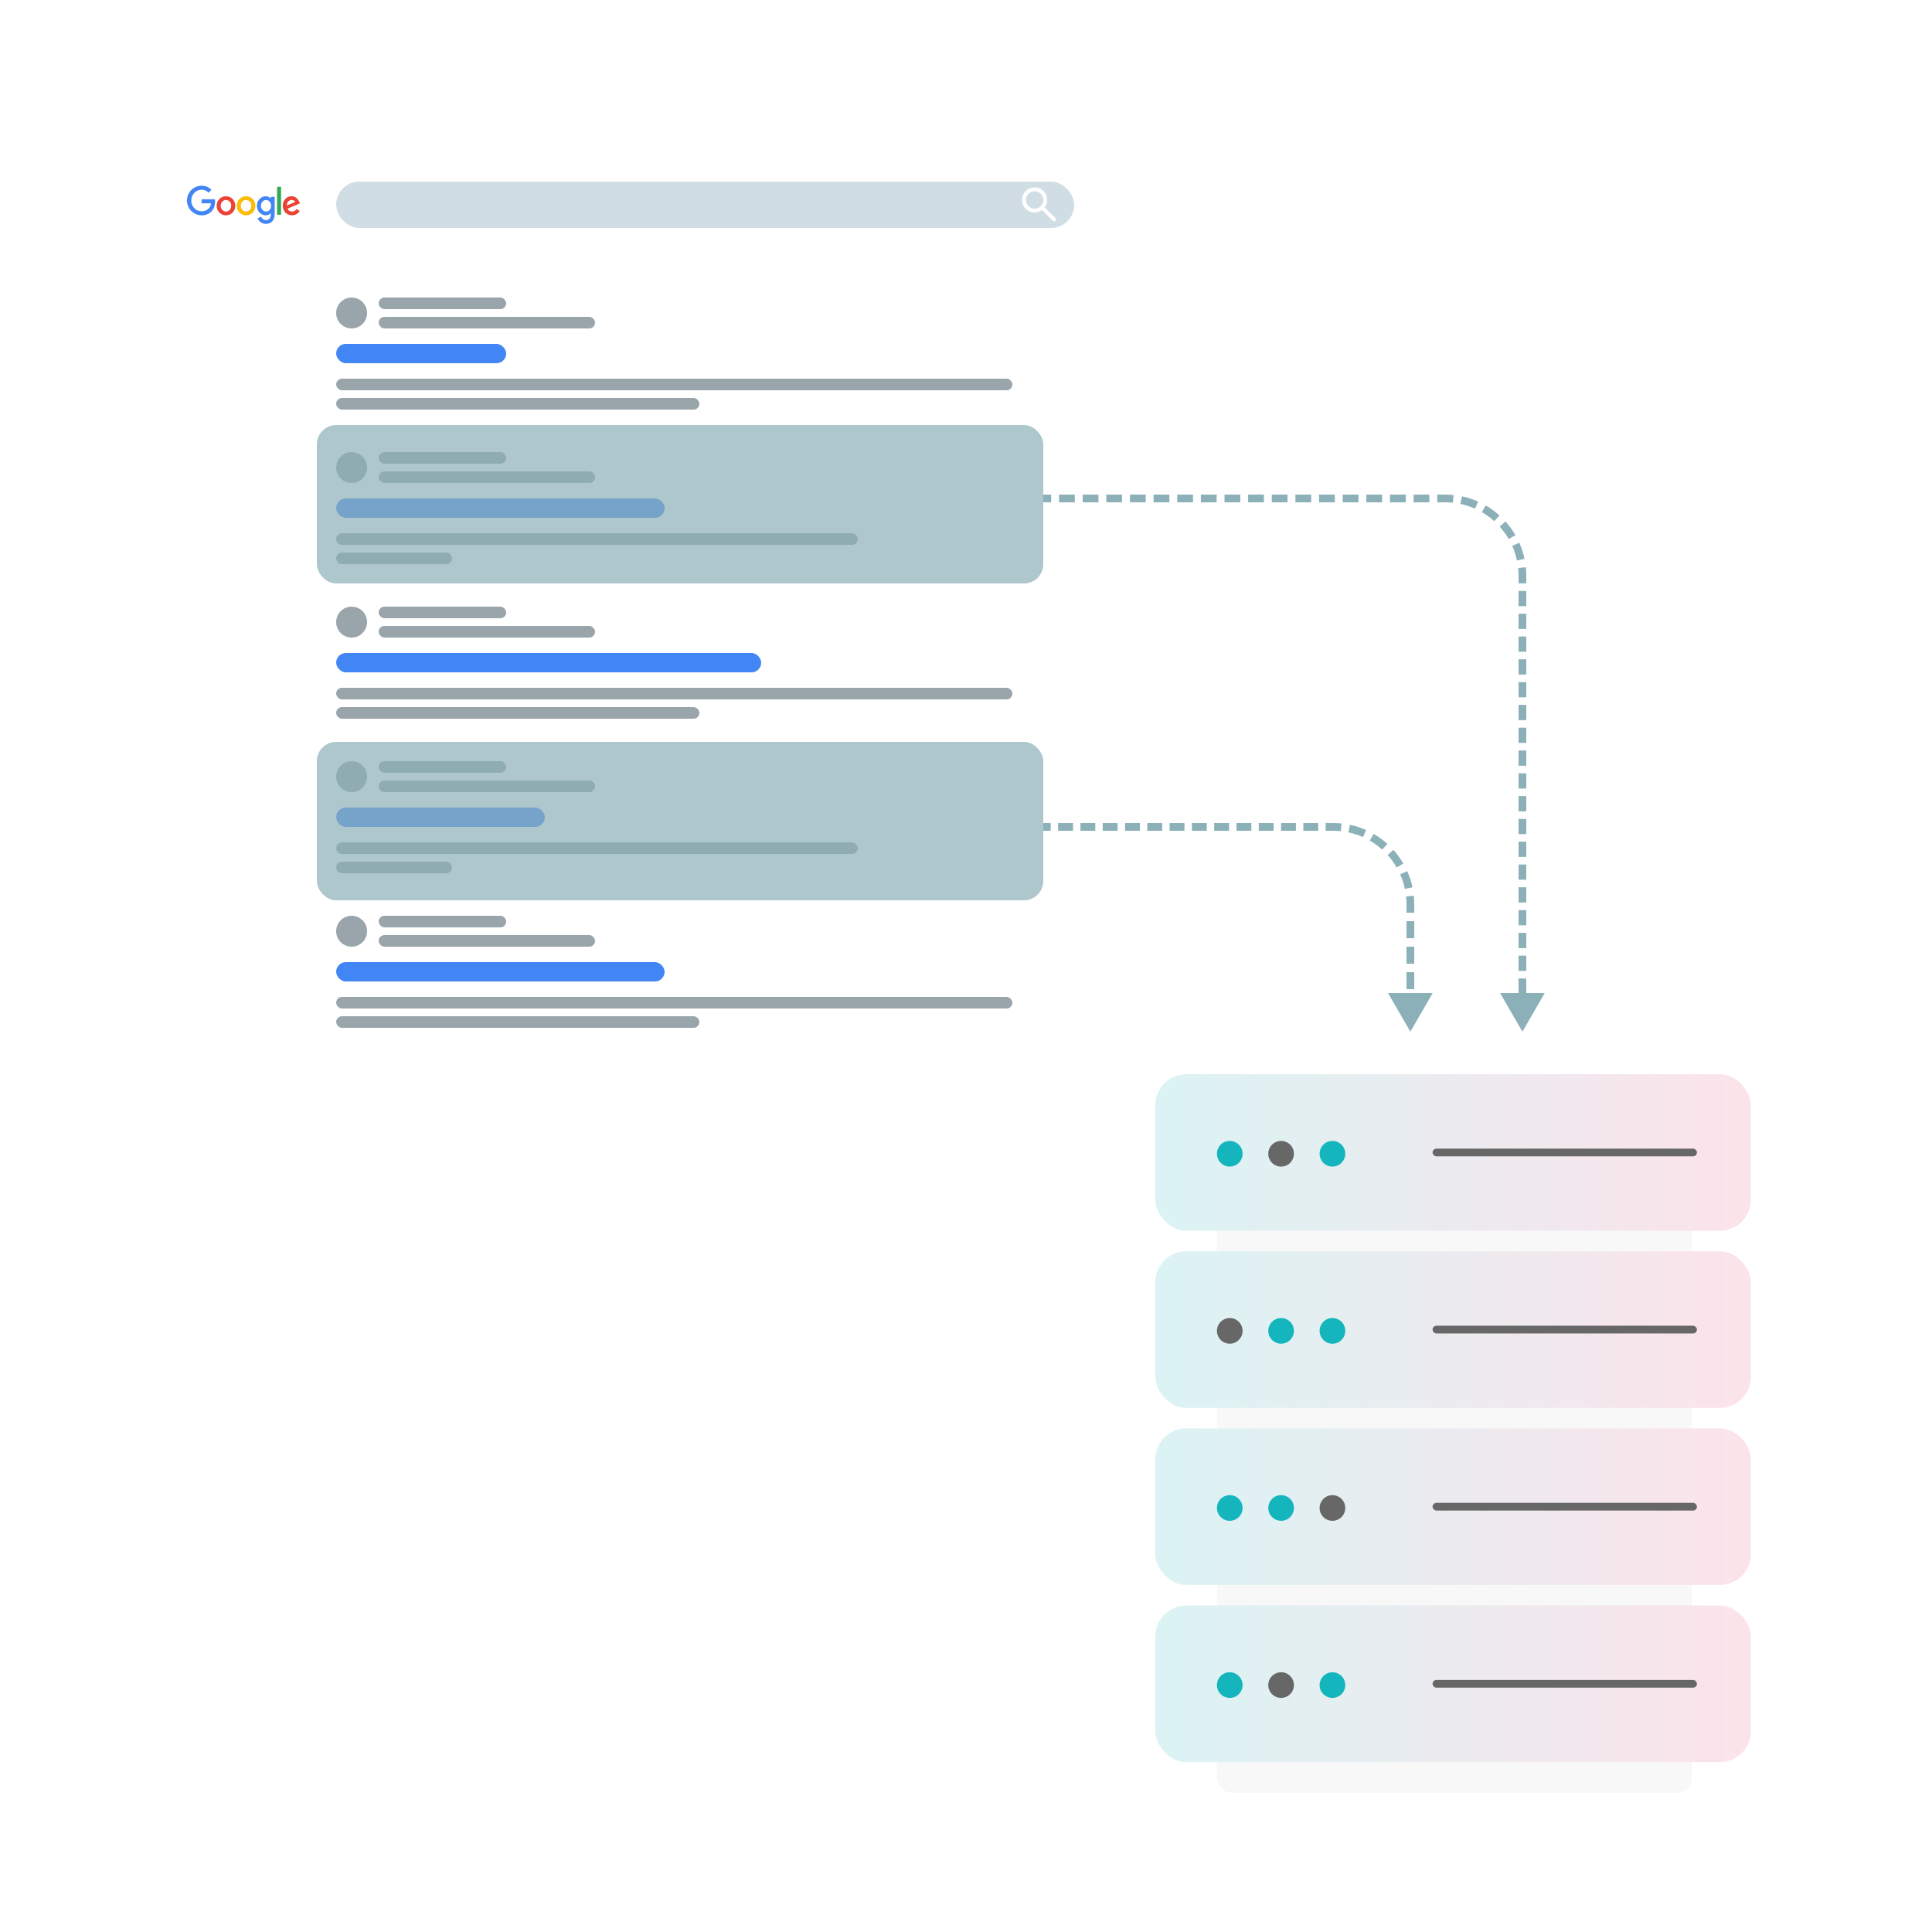 <svg width="500" height="500" viewBox="0 0 500 500" fill="none" xmlns="http://www.w3.org/2000/svg">
<g filter="url(#filter0_d_25374_93181)">
<rect x="40" y="41" width="268" height="246" rx="8" fill="white"/>
<rect x="35" y="36" width="278" height="256" rx="13" stroke="white" stroke-width="10"/>
</g>
<rect x="87" y="47" width="191" height="12" rx="6" fill="#D0DDE5"/>
<mask id="mask0_25374_93181" style="mask-type:alpha" maskUnits="userSpaceOnUse" x="263" y="47" width="12" height="12">
<rect x="263" y="47" width="12" height="12" fill="#D9D9D9"/>
</mask>
<g mask="url(#mask0_25374_93181)">
<path d="M267.75 55C266.842 55 266.073 54.685 265.444 54.056C264.815 53.427 264.5 52.658 264.5 51.75C264.5 50.842 264.815 50.073 265.444 49.444C266.073 48.815 266.842 48.5 267.75 48.5C268.658 48.5 269.427 48.815 270.056 49.444C270.685 50.073 271 50.842 271 51.75C271 52.117 270.942 52.462 270.825 52.788C270.708 53.112 270.55 53.4 270.35 53.65L273.15 56.45C273.242 56.542 273.287 56.658 273.287 56.8C273.287 56.942 273.242 57.058 273.15 57.15C273.058 57.242 272.942 57.288 272.8 57.288C272.658 57.288 272.542 57.242 272.45 57.15L269.65 54.35C269.4 54.55 269.112 54.708 268.787 54.825C268.462 54.942 268.117 55 267.75 55ZM267.75 54C268.375 54 268.906 53.781 269.344 53.344C269.781 52.906 270 52.375 270 51.75C270 51.125 269.781 50.594 269.344 50.156C268.906 49.719 268.375 49.5 267.75 49.5C267.125 49.5 266.594 49.719 266.156 50.156C265.719 50.594 265.5 51.125 265.5 51.75C265.5 52.375 265.719 52.906 266.156 53.344C266.594 53.781 267.125 54 267.75 54Z" fill="white"/>
</g>
<circle cx="91" cy="81" r="4" fill="#99A4AB"/>
<rect x="98" y="77" width="33" height="3" rx="1.5" fill="#99A4AB"/>
<rect x="87" y="89" width="44" height="5" rx="2.5" fill="#4285F4"/>
<rect x="98" y="82" width="56" height="3" rx="1.5" fill="#99A4AB"/>
<rect x="87" y="98" width="175" height="3" rx="1.5" fill="#99A4AB"/>
<rect x="87" y="103" width="94" height="3" rx="1.5" fill="#99A4AB"/>
<circle cx="91" cy="121" r="4" fill="#99A4AB"/>
<rect x="98" y="117" width="33" height="3" rx="1.5" fill="#99A4AB"/>
<rect x="87" y="129" width="85" height="5" rx="2.5" fill="#4285F4"/>
<rect x="98" y="122" width="56" height="3" rx="1.5" fill="#99A4AB"/>
<rect x="87" y="138" width="135" height="3" rx="1.5" fill="#99A4AB"/>
<rect x="87" y="143" width="30" height="3" rx="1.5" fill="#99A4AB"/>
<circle cx="91" cy="161" r="4" fill="#99A4AB"/>
<rect x="98" y="157" width="33" height="3" rx="1.5" fill="#99A4AB"/>
<rect x="87" y="169" width="110" height="5" rx="2.5" fill="#4285F4"/>
<rect x="98" y="162" width="56" height="3" rx="1.5" fill="#99A4AB"/>
<rect x="87" y="178" width="175" height="3" rx="1.5" fill="#99A4AB"/>
<rect x="87" y="183" width="94" height="3" rx="1.5" fill="#99A4AB"/>
<circle cx="91" cy="201" r="4" fill="#99A4AB"/>
<rect x="98" y="197" width="33" height="3" rx="1.5" fill="#99A4AB"/>
<rect x="87" y="209" width="54" height="5" rx="2.5" fill="#4285F4"/>
<rect x="98" y="202" width="56" height="3" rx="1.5" fill="#99A4AB"/>
<rect x="87" y="218" width="135" height="3" rx="1.5" fill="#99A4AB"/>
<rect x="87" y="223" width="30" height="3" rx="1.5" fill="#99A4AB"/>
<circle cx="91" cy="241" r="4" fill="#99A4AB"/>
<rect x="98" y="237" width="33" height="3" rx="1.5" fill="#99A4AB"/>
<rect x="87" y="249" width="85" height="5" rx="2.5" fill="#4285F4"/>
<rect x="98" y="242" width="56" height="3" rx="1.5" fill="#99A4AB"/>
<rect x="87" y="258" width="175" height="3" rx="1.5" fill="#99A4AB"/>
<rect x="87" y="263" width="94" height="3" rx="1.5" fill="#99A4AB"/>
<path d="M60.894 53.259C60.894 54.68 59.811 55.727 58.482 55.727C57.153 55.727 56.07 54.68 56.07 53.259C56.07 51.828 57.153 50.791 58.482 50.791C59.811 50.791 60.894 51.828 60.894 53.259ZM59.838 53.259C59.838 52.371 59.21 51.764 58.482 51.764C57.753 51.764 57.125 52.371 57.125 53.259C57.125 54.138 57.753 54.755 58.482 54.755C59.21 54.755 59.838 54.137 59.838 53.259Z" fill="#EA4335"/>
<path d="M66.097 53.259C66.097 54.68 65.014 55.727 63.685 55.727C62.356 55.727 61.273 54.68 61.273 53.259C61.273 51.83 62.356 50.791 63.685 50.791C65.014 50.791 66.097 51.828 66.097 53.259ZM65.041 53.259C65.041 52.371 64.414 51.764 63.685 51.764C62.957 51.764 62.329 52.371 62.329 53.259C62.329 54.138 62.957 54.755 63.685 54.755C64.414 54.755 65.041 54.137 65.041 53.259Z" fill="#FBBC05"/>
<path d="M71.084 50.941V55.371C71.084 57.193 70.037 57.938 68.799 57.938C67.633 57.938 66.932 57.138 66.667 56.483L67.587 56.091C67.75 56.492 68.151 56.966 68.798 56.966C69.59 56.966 70.081 56.465 70.081 55.52V55.165H70.044C69.808 55.464 69.353 55.726 68.778 55.726C67.576 55.726 66.474 54.651 66.474 53.268C66.474 51.875 67.576 50.791 68.778 50.791C69.352 50.791 69.807 51.053 70.044 51.343H70.081V50.942H71.084V50.941ZM70.156 53.268C70.156 52.399 69.591 51.764 68.872 51.764C68.144 51.764 67.534 52.399 67.534 53.268C67.534 54.128 68.144 54.755 68.872 54.755C69.591 54.755 70.156 54.128 70.156 53.268Z" fill="#4285F4"/>
<path d="M72.737 48.344V55.576H71.707V48.344H72.737Z" fill="#34A853"/>
<path d="M76.75 54.071L77.57 54.632C77.305 55.034 76.668 55.726 75.567 55.726C74.201 55.726 73.18 54.642 73.18 53.258C73.18 51.791 74.209 50.79 75.448 50.79C76.696 50.79 77.306 51.809 77.506 52.36L77.615 52.641L74.401 54.007C74.647 54.502 75.03 54.755 75.567 54.755C76.104 54.755 76.477 54.483 76.75 54.071ZM74.228 53.184L76.376 52.268C76.258 51.96 75.903 51.745 75.484 51.745C74.948 51.745 74.201 52.231 74.228 53.184Z" fill="#EA4335"/>
<path d="M52.171 52.617V51.57H55.609C55.642 51.753 55.66 51.969 55.66 52.202C55.66 52.988 55.451 53.959 54.776 54.651C54.12 55.352 53.282 55.726 52.172 55.726C50.115 55.726 48.385 54.006 48.385 51.894C48.385 49.782 50.115 48.062 52.172 48.062C53.311 48.062 54.121 48.521 54.731 49.118L54.011 49.857C53.574 49.436 52.982 49.109 52.171 49.109C50.669 49.109 49.494 50.352 49.494 51.894C49.494 53.436 50.669 54.679 52.171 54.679C53.146 54.679 53.701 54.277 54.056 53.912C54.345 53.616 54.535 53.194 54.609 52.616L52.171 52.617Z" fill="#4285F4"/>
<g filter="url(#filter1_d_25374_93181)">
<mask id="path-42-outside-1_25374_93181" maskUnits="userSpaceOnUse" x="289" y="268" width="175" height="206" fill="black">
<rect fill="white" x="289" y="268" width="175" height="206"/>
<path d="M445.115 278C449.533 278 453.115 281.582 453.115 286V310.521C453.115 314.94 449.533 318.521 445.115 318.521H437.837V323.834H445.115C449.533 323.834 453.114 327.416 453.115 331.834V356.355C453.115 360.774 449.533 364.355 445.115 364.355H437.837V369.671H445.115C449.533 369.671 453.114 373.253 453.115 377.671V402.192C453.115 406.611 449.533 410.192 445.115 410.192H437.837V415.506H445.115C449.533 415.506 453.115 419.088 453.115 423.506V448.027C453.114 452.445 449.533 456.027 445.115 456.027H437.837V459.999C437.837 462.208 436.046 463.999 433.837 463.999H318.944C316.735 463.999 314.944 462.208 314.944 459.999V456.027H307C302.582 456.027 299 452.445 299 448.027V423.506C299 419.088 302.582 415.506 307 415.506H314.944V410.192H307C302.582 410.192 299 406.611 299 402.192V377.671C299 373.253 302.582 369.671 307 369.671H314.944V364.355H307C302.582 364.355 299 360.774 299 356.355V331.834C299 327.416 302.582 323.834 307 323.834H314.944V318.521H307C302.582 318.521 299 314.94 299 310.521V286C299 281.582 302.582 278 307 278H445.115Z"/>
</mask>
<path d="M445.115 278C449.533 278 453.115 281.582 453.115 286V310.521C453.115 314.94 449.533 318.521 445.115 318.521H437.837V323.834H445.115C449.533 323.834 453.114 327.416 453.115 331.834V356.355C453.115 360.774 449.533 364.355 445.115 364.355H437.837V369.671H445.115C449.533 369.671 453.114 373.253 453.115 377.671V402.192C453.115 406.611 449.533 410.192 445.115 410.192H437.837V415.506H445.115C449.533 415.506 453.115 419.088 453.115 423.506V448.027C453.114 452.445 449.533 456.027 445.115 456.027H437.837V459.999C437.837 462.208 436.046 463.999 433.837 463.999H318.944C316.735 463.999 314.944 462.208 314.944 459.999V456.027H307C302.582 456.027 299 452.445 299 448.027V423.506C299 419.088 302.582 415.506 307 415.506H314.944V410.192H307C302.582 410.192 299 406.611 299 402.192V377.671C299 373.253 302.582 369.671 307 369.671H314.944V364.355H307C302.582 364.355 299 360.774 299 356.355V331.834C299 327.416 302.582 323.834 307 323.834H314.944V318.521H307C302.582 318.521 299 314.94 299 310.521V286C299 281.582 302.582 278 307 278H445.115Z" fill="white"/>
<path d="M445.115 278L445.115 268H445.115V278ZM453.115 286H463.115V286L453.115 286ZM453.115 310.521L463.115 310.521V310.521H453.115ZM445.115 318.521V328.521H445.115L445.115 318.521ZM437.837 318.521V308.521H427.837V318.521H437.837ZM437.837 323.834H427.837V333.834H437.837V323.834ZM445.115 323.834L445.115 313.834H445.115V323.834ZM453.115 331.834H463.115V331.834L453.115 331.834ZM445.115 364.355V374.355H445.115L445.115 364.355ZM437.837 364.355V354.355H427.837V364.355H437.837ZM437.837 369.671H427.837V379.671H437.837V369.671ZM445.115 369.671L445.115 359.671H445.115V369.671ZM453.115 377.671H463.115V377.67L453.115 377.671ZM445.115 410.192V420.192H445.115L445.115 410.192ZM437.837 410.192V400.192H427.837V410.192H437.837ZM437.837 415.506H427.837V425.506H437.837V415.506ZM445.115 415.506L445.115 405.506H445.115V415.506ZM453.115 448.027L463.115 448.028V448.027H453.115ZM445.115 456.027V466.027H445.115L445.115 456.027ZM437.837 456.027V446.027H427.837V456.027H437.837ZM433.837 463.999V473.999H433.837L433.837 463.999ZM318.944 463.999L318.942 473.999H318.944V463.999ZM314.944 456.027H324.944V446.027H314.944V456.027ZM299 448.027H289V448.028L299 448.027ZM314.944 415.506V425.506H324.944V415.506H314.944ZM314.944 410.192H324.944V400.192H314.944V410.192ZM299 377.671L289 377.67V377.671H299ZM314.944 369.671V379.671H324.944V369.671H314.944ZM314.944 364.355H324.944V354.355H314.944V364.355ZM299 331.834L289 331.834V331.834H299ZM314.944 323.834V333.834H324.944V323.834H314.944ZM314.944 318.521H324.944V308.521H314.944V318.521ZM299 310.521H289V310.521L299 310.521ZM445.115 278L445.114 288C444.01 288 443.115 287.105 443.115 286L453.115 286L463.115 286C463.115 276.059 455.056 268 445.115 268L445.115 278ZM453.115 286H443.115V310.521H453.115H463.115V286H453.115ZM453.115 310.521L443.115 310.521C443.115 309.417 444.01 308.521 445.114 308.521L445.115 318.521L445.115 328.521C455.056 328.521 463.114 320.463 463.115 310.521L453.115 310.521ZM445.115 318.521V308.521H437.837V318.521V328.521H445.115V318.521ZM437.837 318.521H427.837V323.834H437.837H447.837V318.521H437.837ZM437.837 323.834V333.834H445.115V323.834V313.834H437.837V323.834ZM445.115 323.834L445.114 333.834C444.009 333.834 443.115 332.938 443.115 331.834L453.115 331.834L463.115 331.834C463.114 321.893 455.056 313.834 445.115 313.834L445.115 323.834ZM453.115 331.834H443.115V356.355H453.115H463.115V331.834H453.115ZM453.115 356.355H443.115C443.115 355.251 444.01 354.355 445.114 354.355L445.115 364.355L445.115 374.355C455.056 374.355 463.115 366.297 463.115 356.355H453.115ZM445.115 364.355V354.355H437.837V364.355V374.355H445.115V364.355ZM437.837 364.355H427.837V369.671H437.837H447.837V364.355H437.837ZM437.837 369.671V379.671H445.115V369.671V359.671H437.837V369.671ZM445.115 369.671L445.114 379.671C444.009 379.671 443.115 378.775 443.115 377.671L453.115 377.671L463.115 377.67C463.114 367.73 455.056 359.671 445.115 359.671L445.115 369.671ZM453.115 377.671H443.115V402.192H453.115H463.115V377.671H453.115ZM453.115 402.192H443.115C443.115 401.088 444.01 400.192 445.114 400.192L445.115 410.192L445.115 420.192C455.056 420.192 463.115 412.134 463.115 402.192H453.115ZM445.115 410.192V400.192H437.837V410.192V420.192H445.115V410.192ZM437.837 410.192H427.837V415.506H437.837H447.837V410.192H437.837ZM437.837 415.506V425.506H445.115V415.506V405.506H437.837V415.506ZM445.115 415.506L445.114 425.506C444.01 425.506 443.115 424.611 443.115 423.506H453.115H463.115C463.115 413.565 455.056 405.506 445.115 405.506L445.115 415.506ZM453.115 423.506H443.115V448.027H453.115H463.115V423.506H453.115ZM453.115 448.027L443.115 448.027C443.115 446.923 444.01 446.027 445.114 446.027L445.115 456.027L445.115 466.027C455.056 466.027 463.114 457.968 463.115 448.028L453.115 448.027ZM445.115 456.027V446.027H437.837V456.027V466.027H445.115V456.027ZM437.837 456.027H427.837V459.999H437.837H447.837V456.027H437.837ZM437.837 459.999H427.837C427.837 456.685 430.524 453.999 433.837 453.999L433.837 463.999L433.837 473.999C441.569 473.999 447.837 467.731 447.837 459.999H437.837ZM433.837 463.999V453.999H318.944V463.999V473.999H433.837V463.999ZM318.944 463.999L318.945 453.999C322.257 453.999 324.944 456.684 324.944 459.999H314.944H304.944C304.944 467.732 311.213 473.998 318.942 473.999L318.944 463.999ZM314.944 459.999H324.944V456.027H314.944H304.944V459.999H314.944ZM314.944 456.027V446.027H307V456.027V466.027H314.944V456.027ZM307 456.027V446.027C308.105 446.027 309 446.923 309 448.027L299 448.027L289 448.028C289.001 457.968 297.059 466.027 307 466.027V456.027ZM299 448.027H309V423.506H299H289V448.027H299ZM299 423.506H309C309 424.61 308.105 425.506 307 425.506V415.506V405.506C297.059 405.506 289 413.565 289 423.506H299ZM307 415.506V425.506H314.944V415.506V405.506H307V415.506ZM314.944 415.506H324.944V410.192H314.944H304.944V415.506H314.944ZM314.944 410.192V400.192H307V410.192V420.192H314.944V410.192ZM307 410.192V400.192C308.105 400.192 309 401.088 309 402.192H299H289C289 412.134 297.059 420.192 307 420.192V410.192ZM299 402.192H309V377.671H299H289V402.192H299ZM299 377.671L309 377.671C309 378.775 308.105 379.671 307 379.671V369.671V359.671C297.059 359.671 289.001 367.73 289 377.67L299 377.671ZM307 369.671V379.671H314.944V369.671V359.671H307V369.671ZM314.944 369.671H324.944V364.355H314.944H304.944V369.671H314.944ZM314.944 364.355V354.355H307V364.355V374.355H314.944V364.355ZM307 364.355V354.355C308.105 354.355 309 355.251 309 356.355H299H289C289 366.297 297.059 374.355 307 374.355V364.355ZM299 356.355H309V331.834H299H289V356.355H299ZM299 331.834L309 331.834C309 332.938 308.105 333.834 307 333.834V323.834V313.834C297.059 313.834 289.001 321.893 289 331.834L299 331.834ZM307 323.834V333.834H314.944V323.834V313.834H307V323.834ZM314.944 323.834H324.944V318.521H314.944H304.944V323.834H314.944ZM314.944 318.521V308.521H307V318.521V328.521H314.944V318.521ZM307 318.521V308.521C308.105 308.521 309 309.417 309 310.521L299 310.521L289 310.521C289 320.463 297.059 328.521 307 328.521V318.521ZM299 310.521H309V286H299H289V310.521H299ZM299 286H309C309 287.105 308.105 288 307 288V278V268C297.059 268 289 276.059 289 286H299ZM307 278V288H445.115V278V268H307V278Z" fill="white" mask="url(#path-42-outside-1_25374_93181)"/>
</g>
<rect x="314.944" y="308.556" width="122.893" height="155.443" rx="4" fill="#F8F8F8"/>
<rect x="299" y="323.834" width="154.114" height="40.522" rx="8" fill="url(#paint0_linear_25374_93181)"/>
<path d="M318.262 347.75C320.096 347.75 321.583 346.263 321.583 344.429C321.583 342.595 320.096 341.108 318.262 341.108C316.428 341.108 314.941 342.595 314.941 344.429C314.941 346.263 316.428 347.75 318.262 347.75Z" fill="#676767"/>
<path d="M331.548 347.75C333.382 347.75 334.869 346.263 334.869 344.429C334.869 342.595 333.382 341.108 331.548 341.108C329.714 341.108 328.227 342.595 328.227 344.429C328.227 346.263 329.714 347.75 331.548 347.75Z" fill="#15B5BE"/>
<path d="M344.834 347.75C346.669 347.75 348.156 346.263 348.156 344.429C348.156 342.595 346.669 341.108 344.834 341.108C343 341.108 341.513 342.595 341.513 344.429C341.513 346.263 343 347.75 344.834 347.75Z" fill="#15B5BE"/>
<rect x="370.744" y="343.099" width="68.421" height="1.993" rx="0.996" fill="#676767"/>
<rect x="299" y="278" width="154.114" height="40.522" rx="8" fill="url(#paint1_linear_25374_93181)"/>
<path d="M318.262 301.913C320.097 301.913 321.584 300.426 321.584 298.592C321.584 296.758 320.097 295.271 318.262 295.271C316.428 295.271 314.941 296.758 314.941 298.592C314.941 300.426 316.428 301.913 318.262 301.913Z" fill="#15B5BE"/>
<path d="M331.548 301.913C333.382 301.913 334.869 300.426 334.869 298.592C334.869 296.758 333.382 295.271 331.548 295.271C329.714 295.271 328.227 296.758 328.227 298.592C328.227 300.426 329.714 301.913 331.548 301.913Z" fill="#676767"/>
<path d="M344.835 301.913C346.669 301.913 348.156 300.426 348.156 298.592C348.156 296.758 346.669 295.271 344.835 295.271C343 295.271 341.514 296.758 341.514 298.592C341.514 300.426 343 301.913 344.835 301.913Z" fill="#15B5BE"/>
<rect x="370.744" y="297.265" width="68.421" height="1.993" rx="0.996" fill="#676767"/>
<rect x="299" y="369.671" width="154.114" height="40.522" rx="8" fill="url(#paint2_linear_25374_93181)"/>
<path d="M318.262 393.585C320.096 393.585 321.583 392.098 321.583 390.264C321.583 388.429 320.096 386.942 318.262 386.942C316.428 386.942 314.941 388.429 314.941 390.264C314.941 392.098 316.428 393.585 318.262 393.585Z" fill="#15B5BE"/>
<path d="M331.548 393.585C333.382 393.585 334.869 392.098 334.869 390.264C334.869 388.429 333.382 386.942 331.548 386.942C329.714 386.942 328.227 388.429 328.227 390.264C328.227 392.098 329.714 393.585 331.548 393.585Z" fill="#15B5BE"/>
<path d="M344.834 393.585C346.669 393.585 348.156 392.098 348.156 390.264C348.156 388.429 346.669 386.942 344.834 386.942C343 386.942 341.513 388.429 341.513 390.264C341.513 392.098 343 393.585 344.834 393.585Z" fill="#676767"/>
<rect x="370.744" y="388.936" width="68.421" height="1.993" rx="0.996" fill="#676767"/>
<rect x="299" y="415.506" width="154.114" height="40.522" rx="8" fill="url(#paint3_linear_25374_93181)"/>
<path d="M318.262 439.417C320.096 439.417 321.583 437.93 321.583 436.096C321.583 434.262 320.096 432.774 318.262 432.774C316.428 432.774 314.941 434.262 314.941 436.096C314.941 437.93 316.428 439.417 318.262 439.417Z" fill="#15B5BE"/>
<path d="M331.548 439.417C333.382 439.417 334.869 437.93 334.869 436.096C334.869 434.262 333.382 432.774 331.548 432.774C329.714 432.774 328.227 434.262 328.227 436.096C328.227 437.93 329.714 439.417 331.548 439.417Z" fill="#676767"/>
<path d="M344.834 439.417C346.669 439.417 348.156 437.93 348.156 436.096C348.156 434.262 346.669 432.774 344.834 432.774C343 432.774 341.513 434.262 341.513 436.096C341.513 437.93 343 439.417 344.834 439.417Z" fill="#15B5BE"/>
<rect x="370.744" y="434.77" width="68.421" height="1.993" rx="0.996" fill="#676767"/>
<path d="M394 267L388.226 257L399.774 257L394 267ZM394 263.067L393 263.067L393 259.133L394 259.133L395 259.133L395 263.067L394 263.067ZM394 257.167L393 257.167L393 253.233L394 253.233L395 253.233L395 257.167L394 257.167ZM394 251.267L393 251.267L393 247.333L394 247.333L395 247.333L395 251.267L394 251.267ZM394 245.367L393 245.367L393 241.433L394 241.433L395 241.433L395 245.367L394 245.367ZM394 239.467L393 239.467L393 235.533L394 235.533L395 235.533L395 239.467L394 239.467ZM394 233.567L393 233.567L393 229.633L394 229.633L395 229.633L395 233.567L394 233.567ZM394 227.667L393 227.667L393 223.733L394 223.733L395 223.733L395 227.667L394 227.667ZM394 221.767L393 221.767L393 217.833L394 217.833L395 217.833L395 221.767L394 221.767ZM394 215.867L393 215.867L393 211.933L394 211.933L395 211.933L395 215.867L394 215.867ZM394 209.967L393 209.967L393 206.033L394 206.033L395 206.033L395 209.967L394 209.967ZM394 204.067L393 204.067L393 200.133L394 200.133L395 200.133L395 204.067L394 204.067ZM394 198.167L393 198.167L393 194.233L394 194.233L395 194.233L395 198.167L394 198.167ZM394 192.267L393 192.267L393 188.333L394 188.333L395 188.333L395 192.267L394 192.267ZM394 186.367L393 186.367L393 182.433L394 182.433L395 182.433L395 186.367L394 186.367ZM394 180.467L393 180.467L393 176.533L394 176.533L395 176.533L395 180.467L394 180.467ZM394 174.567L393 174.567L393 170.633L394 170.633L395 170.633L395 174.567L394 174.567ZM394 168.667L393 168.667L393 164.733L394 164.733L395 164.733L395 168.667L394 168.667ZM394 162.767L393 162.767L393 158.833L394 158.833L395 158.833L395 162.767L394 162.767ZM394 156.867L393 156.867L393 152.933L394 152.933L395 152.933L395 156.867L394 156.867ZM394 150.967L393 150.967L393 149L394 149L395 149L395 150.967L394 150.967ZM394 149L393 149C393 148.328 392.965 147.665 392.897 147.012L393.892 146.909L394.887 146.806C394.962 147.527 395 148.259 395 149L394 149ZM393.567 144.84L392.588 145.047C392.31 143.733 391.897 142.469 391.362 141.27L392.275 140.863L393.189 140.456C393.78 141.782 394.238 143.18 394.545 144.633L393.567 144.84ZM391.323 138.999L390.458 139.499C389.791 138.347 389.006 137.27 388.12 136.287L388.863 135.617L389.606 134.948C390.585 136.034 391.452 137.224 392.189 138.498L391.323 138.999ZM387.383 134.137L386.713 134.88C385.73 133.994 384.653 133.209 383.501 132.542L384.002 131.677L384.502 130.811C385.777 131.548 386.966 132.415 388.052 133.394L387.383 134.137ZM382.137 130.725L381.73 131.638C380.531 131.104 379.267 130.69 377.953 130.412L378.16 129.433L378.367 128.455C379.82 128.762 381.219 129.22 382.544 129.811L382.137 130.725ZM376.091 129.108L375.988 130.103C375.335 130.035 374.672 130 374 130L374 129L374 128C374.741 128 375.473 128.039 376.195 128.113L376.091 129.108ZM374 129L374 130L371.961 130L371.961 129L371.961 128L374 128L374 129ZM369.922 129L369.922 130L365.843 130L365.843 129L365.843 128L369.922 128L369.922 129ZM363.804 129L363.804 130L359.726 130L359.726 129L359.726 128L363.804 128L363.804 129ZM357.686 129L357.686 130L353.608 130L353.608 129L353.608 128L357.686 128L357.686 129ZM351.569 129L351.569 130L347.49 130L347.49 129L347.49 128L351.569 128L351.569 129ZM345.451 129L345.451 130L341.373 130L341.373 129L341.373 128L345.451 128L345.451 129ZM339.333 129L339.333 130L335.255 130L335.255 129L335.255 128L339.333 128L339.333 129ZM333.216 129L333.216 130L329.137 130L329.137 129L329.137 128L333.216 128L333.216 129ZM327.098 129L327.098 130L323.02 130L323.02 129L323.02 128L327.098 128L327.098 129ZM320.98 129L320.98 130L316.902 130L316.902 129L316.902 128L320.98 128L320.98 129ZM314.863 129L314.863 130L310.784 130L310.784 129L310.784 128L314.863 128L314.863 129ZM308.745 129L308.745 130L304.667 130L304.667 129L304.667 128L308.745 128L308.745 129ZM302.627 129L302.627 130L298.549 130L298.549 129L298.549 128L302.627 128L302.627 129ZM296.51 129L296.51 130L292.431 130L292.431 129L292.431 128L296.51 128L296.51 129ZM290.392 129L290.392 130L286.314 130L286.314 129L286.314 128L290.392 128L290.392 129ZM284.275 129L284.275 130L280.196 130L280.196 129L280.196 128L284.275 128L284.275 129ZM278.157 129L278.157 130L274.078 130L274.078 129L274.078 128L278.157 128L278.157 129ZM272.039 129L272.039 130L270 130L270 129L270 128L272.039 128L272.039 129Z" fill="#8BB0B7"/>
<path d="M365 267L359.226 257L370.774 257L365 267ZM365 262.6L364 262.6L364 258.2L365 258.2L366 258.2L366 262.6L365 262.6ZM365 256L364 256L364 251.6L365 251.6L366 251.6L366 256L365 256ZM365 249.4L364 249.4L364 245L365 245L366 245L366 249.4L365 249.4ZM365 242.8L364 242.8L364 238.4L365 238.4L366 238.4L366 242.8L365 242.8ZM365 236.2L364 236.2L364 234L365 234L366 234L366 236.2L365 236.2ZM365 234L364 234C364 233.328 363.965 232.665 363.897 232.012L364.892 231.909L365.887 231.805C365.962 232.527 366 233.259 366 234L365 234ZM364.567 229.84L363.588 230.047C363.31 228.733 362.897 227.469 362.362 226.27L363.275 225.863L364.189 225.456C364.78 226.781 365.238 228.18 365.545 229.633L364.567 229.84ZM362.323 223.998L361.458 224.499C360.791 223.347 360.006 222.27 359.12 221.287L359.863 220.617L360.606 219.948C361.585 221.034 362.452 222.224 363.189 223.498L362.323 223.998ZM358.383 219.137L357.713 219.88C356.73 218.994 355.653 218.209 354.501 217.542L355.002 216.677L355.502 215.811C356.776 216.548 357.966 217.415 359.052 218.394L358.383 219.137ZM353.137 215.725L352.73 216.638C351.531 216.103 350.267 215.69 348.953 215.412L349.16 214.433L349.367 213.455C350.82 213.762 352.219 214.22 353.544 214.811L353.137 215.725ZM347.091 214.108L346.988 215.103C346.335 215.035 345.672 215 345 215L345 214L345 213C345.741 213 346.473 213.038 347.195 213.113L347.091 214.108ZM345 214L345 215L343.077 215L343.077 214L343.077 213L345 213L345 214ZM341.154 214L341.154 215L337.308 215L337.308 214L337.308 213L341.154 213L341.154 214ZM335.385 214L335.385 215L331.538 215L331.538 214L331.538 213L335.385 213L335.385 214ZM329.615 214L329.615 215L325.769 215L325.769 214L325.769 213L329.615 213L329.615 214ZM323.846 214L323.846 215L320 215L320 214L320 213L323.846 213L323.846 214ZM318.077 214L318.077 215L314.231 215L314.231 214L314.231 213L318.077 213L318.077 214ZM312.308 214L312.308 215L308.462 215L308.462 214L308.462 213L312.308 213L312.308 214ZM306.538 214L306.538 215L302.692 215L302.692 214L302.692 213L306.538 213L306.538 214ZM300.769 214L300.769 215L296.923 215L296.923 214L296.923 213L300.769 213L300.769 214ZM295 214L295 215L291.154 215L291.154 214L291.154 213L295 213L295 214ZM289.231 214L289.231 215L285.385 215L285.385 214L285.385 213L289.231 213L289.231 214ZM283.462 214L283.462 215L279.615 215L279.615 214L279.615 213L283.462 213L283.462 214ZM277.692 214L277.692 215L273.846 215L273.846 214L273.846 213L277.692 213L277.692 214ZM271.923 214L271.923 215L270 215L270 214L270 213L271.923 213L271.923 214Z" fill="#8BB0B7"/>
<rect opacity="0.7" x="82" y="110" width="188" height="41" rx="5" fill="#8BB0B7"/>
<rect opacity="0.7" x="82" y="192" width="188" height="41" rx="5" fill="#8BB0B7"/>
<defs>
<filter id="filter0_d_25374_93181" x="26" y="29" width="296" height="274" filterUnits="userSpaceOnUse" color-interpolation-filters="sRGB">
<feFlood flood-opacity="0" result="BackgroundImageFix"/>
<feColorMatrix in="SourceAlpha" type="matrix" values="0 0 0 0 0 0 0 0 0 0 0 0 0 0 0 0 0 0 127 0" result="hardAlpha"/>
<feOffset dy="2"/>
<feGaussianBlur stdDeviation="2"/>
<feComposite in2="hardAlpha" operator="out"/>
<feColorMatrix type="matrix" values="0 0 0 0 0 0 0 0 0 0 0 0 0 0 0 0 0 0 0.15 0"/>
<feBlend mode="normal" in2="BackgroundImageFix" result="effect1_dropShadow_25374_93181"/>
<feBlend mode="normal" in="SourceGraphic" in2="effect1_dropShadow_25374_93181" result="shape"/>
</filter>
<filter id="filter1_d_25374_93181" x="285" y="266" width="182.114" height="213.999" filterUnits="userSpaceOnUse" color-interpolation-filters="sRGB">
<feFlood flood-opacity="0" result="BackgroundImageFix"/>
<feColorMatrix in="SourceAlpha" type="matrix" values="0 0 0 0 0 0 0 0 0 0 0 0 0 0 0 0 0 0 127 0" result="hardAlpha"/>
<feOffset dy="2"/>
<feGaussianBlur stdDeviation="2"/>
<feComposite in2="hardAlpha" operator="out"/>
<feColorMatrix type="matrix" values="0 0 0 0 0 0 0 0 0 0 0 0 0 0 0 0 0 0 0.15 0"/>
<feBlend mode="normal" in2="BackgroundImageFix" result="effect1_dropShadow_25374_93181"/>
<feBlend mode="normal" in="SourceGraphic" in2="effect1_dropShadow_25374_93181" result="shape"/>
</filter>
<linearGradient id="paint0_linear_25374_93181" x1="299" y1="344.095" x2="453.114" y2="344.095" gradientUnits="userSpaceOnUse">
<stop stop-color="#DBF3F4"/>
<stop offset="1" stop-color="#FCE3EA"/>
</linearGradient>
<linearGradient id="paint1_linear_25374_93181" x1="299" y1="298.261" x2="453.115" y2="298.261" gradientUnits="userSpaceOnUse">
<stop stop-color="#DBF3F4"/>
<stop offset="1" stop-color="#FCE3EA"/>
</linearGradient>
<linearGradient id="paint2_linear_25374_93181" x1="299" y1="389.932" x2="453.114" y2="389.932" gradientUnits="userSpaceOnUse">
<stop stop-color="#DBF3F4"/>
<stop offset="1" stop-color="#FCE3EA"/>
</linearGradient>
<linearGradient id="paint3_linear_25374_93181" x1="299" y1="435.766" x2="453.114" y2="435.766" gradientUnits="userSpaceOnUse">
<stop stop-color="#DBF3F4"/>
<stop offset="1" stop-color="#FCE3EA"/>
</linearGradient>
</defs>
</svg>

